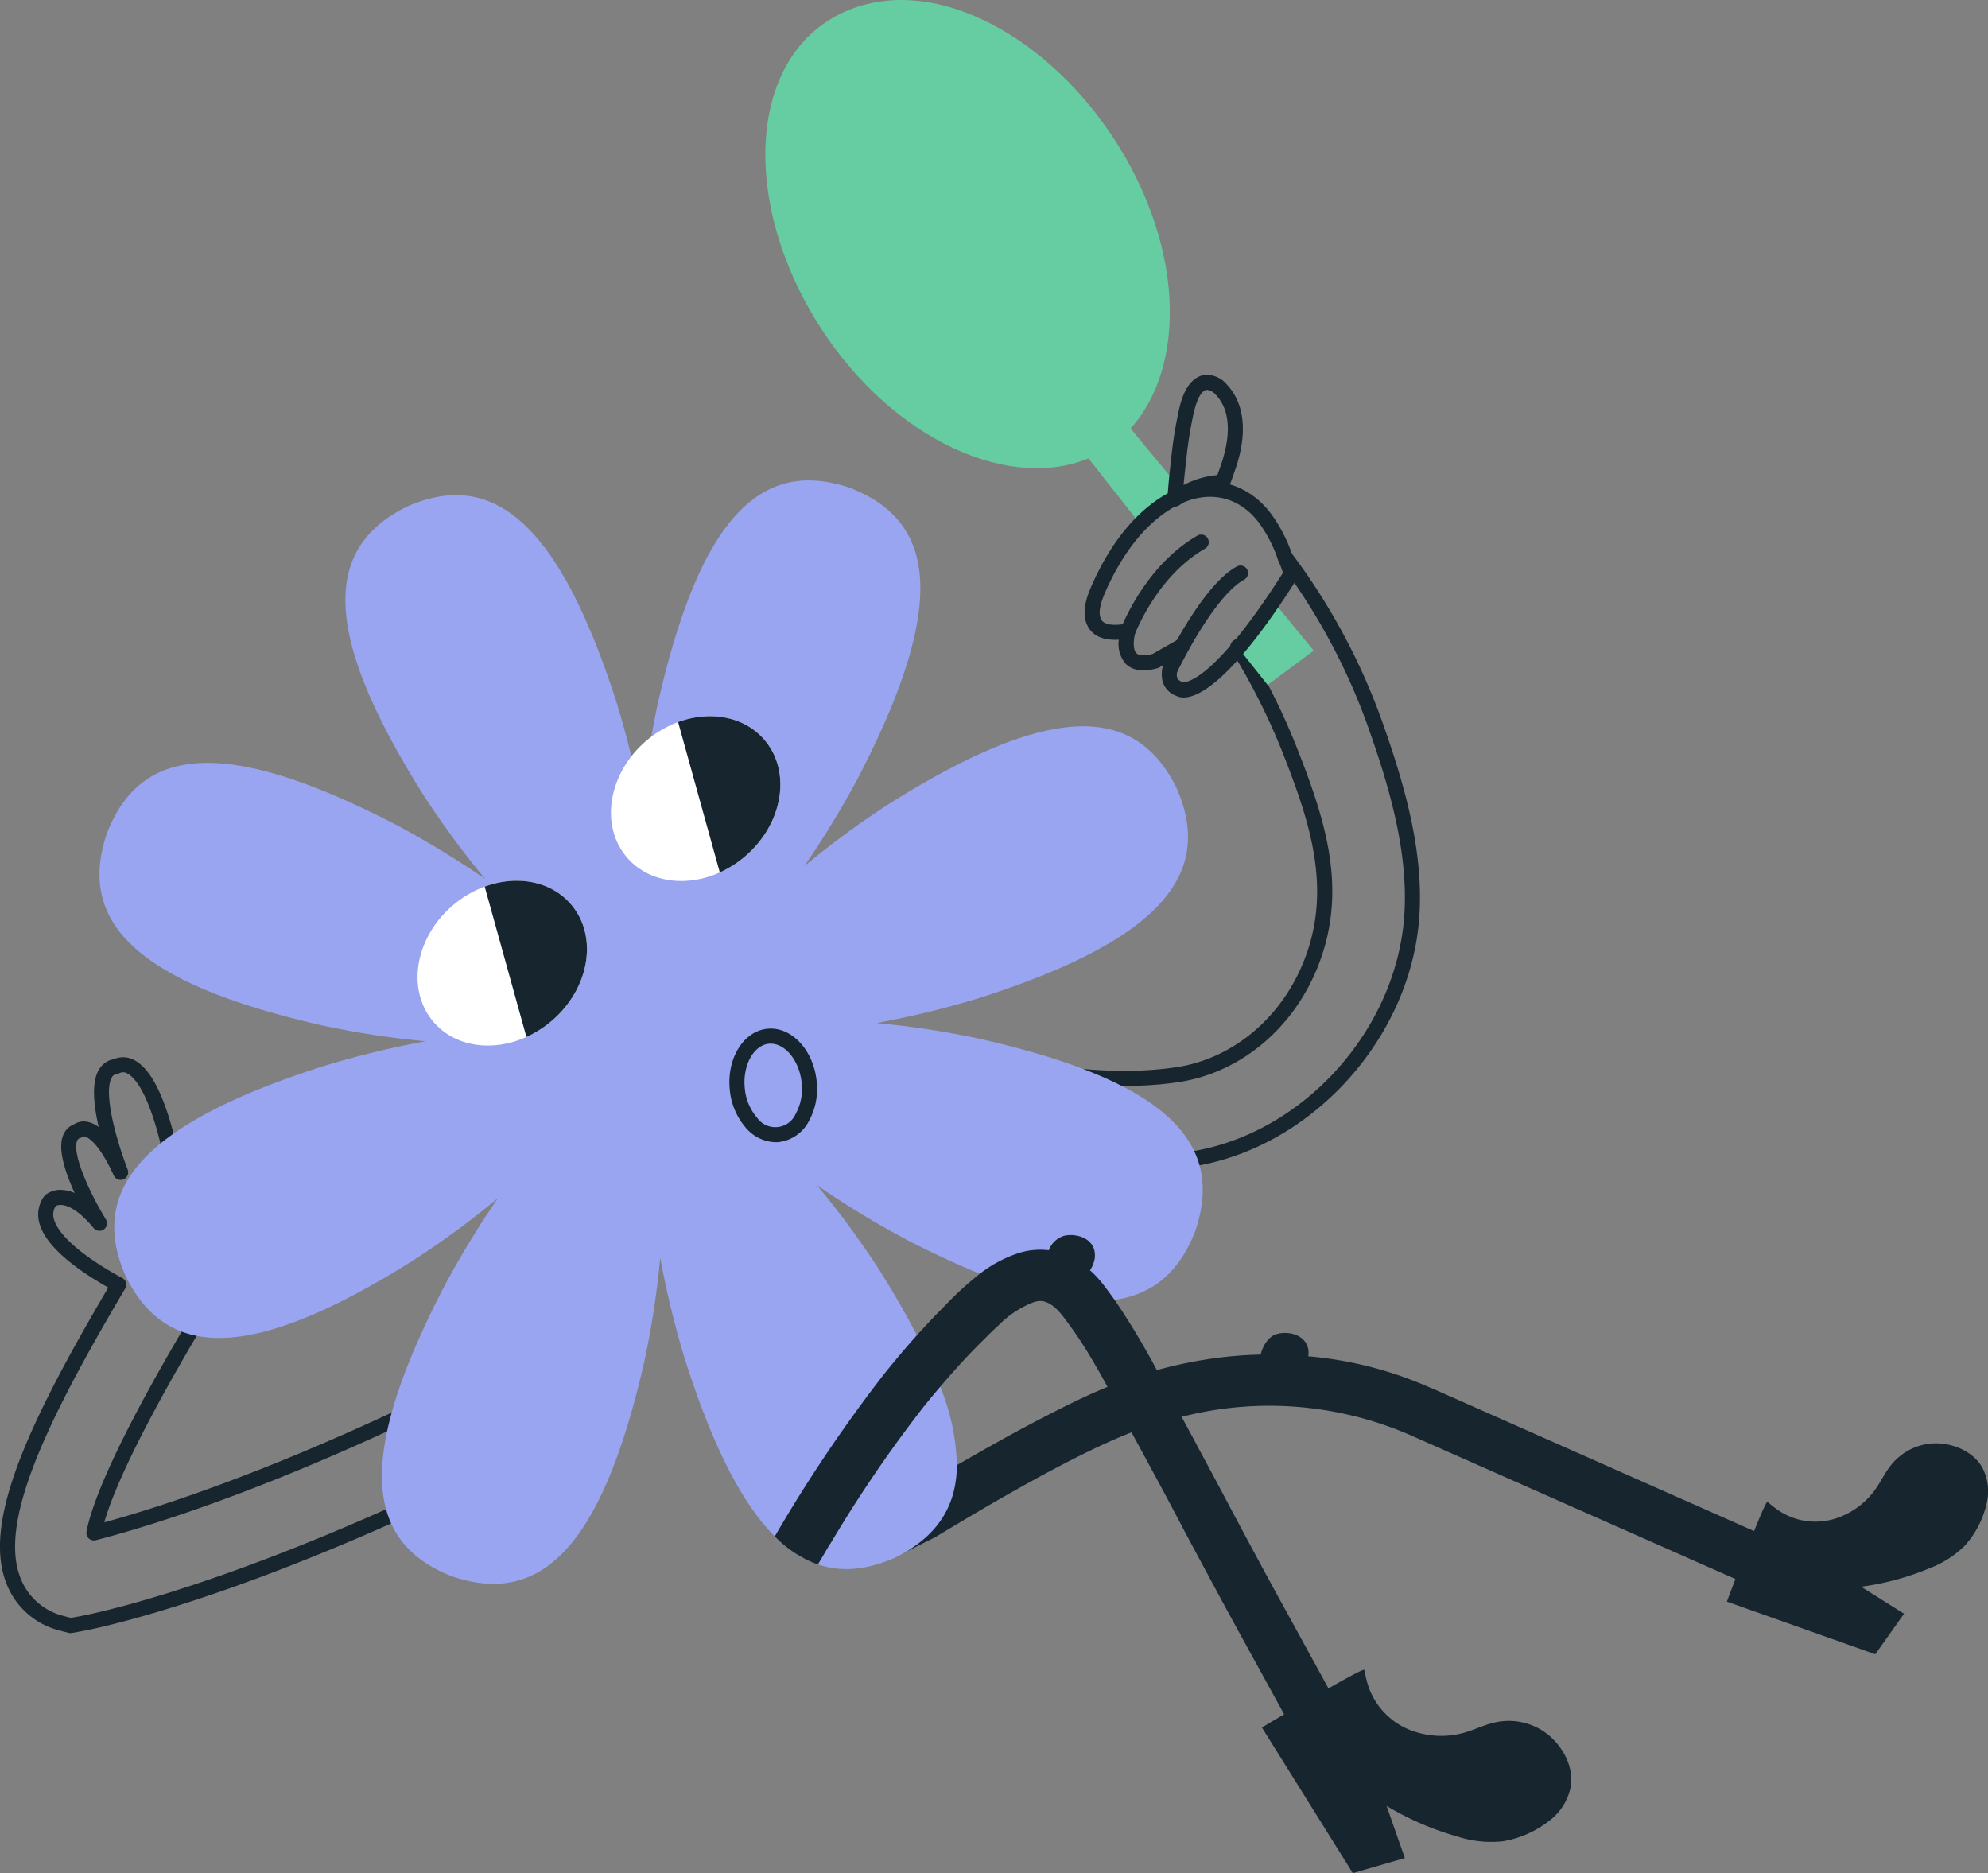 <svg xmlns="http://www.w3.org/2000/svg" width="376.564" height="354.751" viewBox="0 0 376.564 354.751"><rect x="0" y="0" width="376.564" height="354.751" fill="#808080" stroke="none"/><g id="bonhomme-violet_mirroir" data-name="bonhomme-violet+mirroir" transform="translate(0 0)"><path id="Trac&#xE9;_314" data-name="Trac&#xE9; 314" d="M253.7,246.884c-22.071,0-41.875-7.462-42.857-7.838a1.427,1.427,0,0,1-.824-1.84l5.783-15.144a1.429,1.429,0,0,1,1.843-.825c.241.092,24.272,9.094,45.787,5.91,10.991-1.624,20.407-9.677,24.576-21.015,4.785-13.007.846-25.21-3.984-37.606a124.031,124.031,0,0,0-10.076-20.252,1.426,1.426,0,1,1,2.425-1.5,126.564,126.564,0,0,1,10.309,20.717c5.037,12.926,9.133,25.682,4,39.627-4.53,12.319-14.813,21.076-26.837,22.854-19.381,2.865-40.43-3.714-45.879-5.588L213.2,236.868c5.9,2.07,29.729,9.691,52.6,6.313,21.365-3.157,39.323-22.788,40.881-44.693.853-12.013-2.9-24.583-6.677-35.3a117.53,117.53,0,0,0-17.047-31.818,1.427,1.427,0,0,1,2.277-1.72A120.4,120.4,0,0,1,302.7,162.241c3.877,10.991,7.721,23.914,6.83,36.45-1.649,23.186-20.672,43.968-43.308,47.313a85.873,85.873,0,0,1-12.522.88" transform="translate(-40.689 -25.02)" fill="#16252e"></path><path id="Trac&#xE9;_315" data-name="Trac&#xE9; 315" d="M241.544,86.583c-15.059,6.748-37.38-3.146-51.118-24.307C174.864,38.3,176.34,9.892,195.49,1.952c18.918-7.842,44.379,8.83,55.669,34.02,9.988,22.288,5.3,43.928-9.614,50.611" transform="translate(-34.855 0)" fill="#66cca2"></path><path id="Trac&#xE9;_316" data-name="Trac&#xE9; 316" d="M252.562,87.407c.385.3,9.476,11.246,19.252,23.091a15.7,15.7,0,0,0-2.284.984c-.285.143-.556.3-.842.471a25.654,25.654,0,0,0-5.295,4.253c-9.79-12.4-18.838-23.9-18.838-24.1.642.314,8.006-4.7,8.006-4.7" transform="translate(-47.402 -16.942)" fill="#66cca2"></path><path id="Trac&#xE9;_317" data-name="Trac&#xE9; 317" d="M305.239,150.592l-8.734,6.507s-2.169-2.74-5.551-7.007a101.791,101.791,0,0,0,6.607-8.834l7.678,9.334" transform="translate(-56.395 -27.38)" fill="#66cca2"></path><path id="Trac&#xE9;_318" data-name="Trac&#xE9; 318" d="M273.6,154.029a2.918,2.918,0,0,1-1.377-.31,4.088,4.088,0,0,1-2.6-2.7,5.708,5.708,0,0,1,.106-3.1l-.751.426a1.337,1.337,0,0,1-.322.134c-2.711.759-4.752.474-6.052-.85a5.762,5.762,0,0,1-1.286-4.54c-3.056.176-5.093-.776-6.012-2.817-1.234-2.748.268-6.1,1.075-7.894,2.4-5.348,6.7-12.58,13.577-16.658.3-.179.6-.347.907-.508,7.3-3.837,14.758-2.194,19.477,4.28a29.115,29.115,0,0,1,3.81,7.46c.028.079.088.22.162.4.952,2.3,1.261,3.41.706,4.284-12.213,19.252-18.572,22.394-21.417,22.394m-.008-2.813,0,0,0,0m-.152-.083c.372.048,5.545.361,18.96-20.7a16.487,16.487,0,0,0-.728-1.99c-.1-.243-.178-.434-.214-.538a26.324,26.324,0,0,0-3.424-6.729c-3.883-5.324-9.8-6.607-15.844-3.435-.259.138-.518.281-.775.435l0,0c-6.231,3.7-10.2,10.4-12.431,15.372-.579,1.291-1.784,3.976-1.075,5.555.185.413.751,1.668,4.9.941a1.442,1.442,0,0,1,1.311.459,1.424,1.424,0,0,1,.3,1.356c-.26.891-.551,2.989.223,3.773.483.492,1.574.539,3.082.144l4.749-2.7a1.427,1.427,0,0,1,1.837,2.111c-.807,1.052-2.343,3.667-1.945,5.038.077.262.255.6.963.859a1.233,1.233,0,0,1,.116.049m-2.755-34.186h0Z" transform="translate(-49.394 -21.935)" fill="#16252e"></path><path id="Trac&#xE9;_319" data-name="Trac&#xE9; 319" d="M266.072,144.3l-1.362-.444-1.308-.571,1.31.566-1.277-.643c1.163-2.809,5.642-12.363,14.439-17.427a1.427,1.427,0,1,1,1.425,2.474c-8.017,4.613-12.15,13.448-13.226,16.045" transform="translate(-51.054 -24.343)" fill="#16252e"></path><path id="Trac&#xE9;_320" data-name="Trac&#xE9; 320" d="M274.523,154a1.426,1.426,0,0,1-1.237-2.134l.149-.3c2.851-5.675,8.436-15.629,13.794-18.533a1.427,1.427,0,0,1,1.361,2.509c-3.413,1.85-8.009,8.158-12.606,17.306-.147.292-.24.462-.26.493a1.426,1.426,0,0,1-1.2.654" transform="translate(-52.934 -25.753)" fill="#16252e"></path><path id="Trac&#xE9;_321" data-name="Trac&#xE9; 321" d="M13.354,357.436a1.386,1.386,0,0,1-.364-.048l-1.727-.456a14.586,14.586,0,0,1-9.976-8.73c-4.693-11.52,3.829-30.074,19.223-56.217-5.653-3.188-12.032-7.734-13.118-12.461a5.81,5.81,0,0,1,.979-4.825,1.329,1.329,0,0,1,.2-.225,4.531,4.531,0,0,1,3.337-.963,6.894,6.894,0,0,1,2.236.57c-1.749-3.8-3.209-8.185-2.232-10.814a3.711,3.711,0,0,1,2.177-2.238,3.372,3.372,0,0,1,2.507-.425,5.262,5.262,0,0,1,2.1.991c-.963-4.17-1.388-8.477.036-10.872a4.071,4.071,0,0,1,2.812-1.985,4.412,4.412,0,0,1,3.955.209c4.831,2.585,8.442,13.723,10.736,33.105a8.74,8.74,0,0,0,1.358,2.8,13,13,0,0,1,.977,14.056l-.145.245c-12.326,20.711-17.038,31.6-18.678,37.3,10.254-2.8,29.669-9.067,56.977-21.97a1.426,1.426,0,0,1,1.9.682l6.921,14.655a1.427,1.427,0,0,1-.68,1.9c-44.53,21.055-69.275,25.337-69.521,25.378l-1.738.31a1.371,1.371,0,0,1-.251.023m-2.789-80.888a2.893,2.893,0,0,0-.39,2.337c.705,3.071,5.561,7.3,12.989,11.306a1.425,1.425,0,0,1,.551,1.982C8.725,317.508-.377,336.547,3.929,347.122a11.791,11.791,0,0,0,8.065,7.051l1.42.375,1.444-.258c.255-.044,24.136-4.175,67.494-24.537l-5.7-12.076C47.616,331.3,27.58,337.4,18.15,339.836a1.427,1.427,0,0,1-1.759-1.649c.975-5.1,5.163-16.263,19.584-40.493l.082-.139a10.042,10.042,0,0,0-.784-11.037,10.87,10.87,0,0,1-1.859-4.034c-2.974-25.124-7.467-30.058-9.261-31.019a1.5,1.5,0,0,0-1.526-.081,1.509,1.509,0,0,1-.461.146,1.232,1.232,0,0,0-.979.654c-1.534,2.581.4,10.652,3.006,17.5a1.427,1.427,0,0,1-2.63,1.1c-2.754-5.98-4.693-7.135-5.4-7.355a.674.674,0,0,0-.518-.014.976.976,0,0,1-.439.237.882.882,0,0,0-.619.6c-.882,2.373,2.082,9.254,5.465,14.825a1.427,1.427,0,0,1-2.323,1.647c-2.993-3.641-5.064-4.3-6.032-4.376a2.137,2.137,0,0,0-1.134.189" transform="translate(0 -48.14)" fill="#16252e"></path><path id="Trac&#xE9;_322" data-name="Trac&#xE9; 322" d="M387.486,358.9l-3.967,8.877L303.743,332.47a66.89,66.89,0,0,0-42.372-3.668c-.3.072-.614.143-.913.228a72.709,72.709,0,0,0-8.678,2.626,3.772,3.772,0,0,1-.584.228,1.194,1.194,0,0,1-.2.072c-8.363,3.239-20.266,9.761-31.8,16.626-1.784,1.071-3.611,2.14-5.352,3.211l-5.509,2.74h-.015L191.7,356.789l-.428.085h-.015a15.649,15.649,0,0,1-2.2-.971c1.57-1.027,3.239-2.112,4.981-3.239h.028a1.536,1.536,0,0,0,.157-.085c5.123-3.311,10.9-6.879,16.769-10.347,2.3-1.37,4.623-2.726,6.907-4.053,2.611-1.513,5.194-2.983,7.706-4.382,3.824-2.14,7.493-4.082,10.861-5.794,3.767-1.912,7.135-3.511,9.961-4.638.157-.1.285-.129.414-.2.3-.128.585-.228.885-.357a83.829,83.829,0,0,1,8.034-2.626c.157-.028.329-.1.485-.128a82.127,82.127,0,0,1,13.972-2.527c1.756-.157,3.5-.257,5.223-.285.357-1.627,1.527-3.539,3.14-3.924,2.169-.556,5.023.128,5.779,2.5a3.618,3.618,0,0,1,.086,1.741,72.217,72.217,0,0,1,23.248,6.008l.257.085Z" transform="translate(-36.645 -60.694)" fill="#16252e"></path><path id="Trac&#xE9;_323" data-name="Trac&#xE9; 323" d="M413.439,350.149c-.472-.4-7.693,18.9-7.693,18.9l28.112,9.969,5.445-7.676-8.129-5.116a50.69,50.69,0,0,0,12.921-3.488,19.025,19.025,0,0,0,6.763-4.329,17.831,17.831,0,0,0,4.082-7.924,9.706,9.706,0,0,0-.826-6.847c-1.9-3.318-6.217-4.9-9.9-4.513a10.979,10.979,0,0,0-7.143,3.79c-1.359,1.584-2.185,3.518-3.423,5.182a14.785,14.785,0,0,1-6.316,4.843,12.541,12.541,0,0,1-12.283-1.5q-.793-.589-1.612-1.287" transform="translate(-78.645 -65.721)" fill="#16252e"></path><path id="Trac&#xE9;_324" data-name="Trac&#xE9; 324" d="M230.928,255.062c-2.926,7.506-7.821,11.945-15.271,13-6.45.942-14.813-.642-25.5-4.952q-6.315-2.548-13.744-6.365a175,175,0,0,1-17.111-10.39,167.708,167.708,0,0,1,11.817,16.07q4.153,6.615,7.093,12.344a96.454,96.454,0,0,1,4.424,9.747,41.922,41.922,0,0,1,3.154,14.842c-.057,7.364-3.354,12.644-9.562,16.355h-.015c-.684.414-1.4.8-2.14,1.17-5.351,2.355-10.289,2.84-14.913,1.171h-.015a15.686,15.686,0,0,1-2.2-.971,22.421,22.421,0,0,1-5.651-4.224c-6.151-6.122-11.731-16.983-16.955-33.323a174.129,174.129,0,0,1-4.752-19.467,165.411,165.411,0,0,1-3.026,19.738c-8.021,35.164-19.609,46.339-36.42,40.6-16.54-6.451-18.2-22.463-1.67-54.517a172.2,172.2,0,0,1,10.39-17.111A166,166,0,0,1,82.777,260.6c-30.527,19.181-46.624,18.9-54.445,2.955-7.15-16.241,3-28.742,37.348-39.731a174.127,174.127,0,0,1,19.467-4.752,165.257,165.257,0,0,1-19.738-3.026c-35.164-8.021-46.339-19.609-40.6-36.42,6.436-16.54,22.463-18.2,54.517-1.67a174.537,174.537,0,0,1,17.1,10.375,166.179,166.179,0,0,1-11.8-16.069c-19.181-30.527-18.9-46.624-2.969-54.459,16.256-7.136,28.757,3.011,39.746,37.362a177.107,177.107,0,0,1,4.752,19.452,165.63,165.63,0,0,1,3.026-19.723c8.021-35.164,19.609-46.339,36.406-40.6,16.54,6.436,18.21,22.449,1.684,54.517a175,175,0,0,1-10.39,17.111A166.022,166.022,0,0,1,172.957,174.1c30.527-19.18,46.624-18.9,54.446-2.968,7.149,16.255-3.012,28.757-37.348,39.746a176.863,176.863,0,0,1-19.48,4.752,165.484,165.484,0,0,1,19.751,3.026c35.164,8.021,46.34,19.609,40.6,36.406" transform="translate(-4.532 -21.876)" fill="#99a5f0"></path><path id="Trac&#xE9;_325" data-name="Trac&#xE9; 325" d="M180.122,263.152a7.589,7.589,0,0,1-5.6-2.7,12.689,12.689,0,0,1-3.063-7.173c-.635-5.913,2.534-11.12,7.064-11.607s8.739,3.927,9.373,9.84a12.7,12.7,0,0,1-1.466,7.66,7.428,7.428,0,0,1-5.6,3.946,6.542,6.542,0,0,1-.708.038m-.914-18.667a3.545,3.545,0,0,0-.38.019c-2.916.314-4.991,4.191-4.532,8.466a9.828,9.828,0,0,0,2.337,5.558,4.224,4.224,0,0,0,7.324-.788,9.827,9.827,0,0,0,1.1-5.926v0c-.439-4.087-3.069-7.327-5.85-7.327" transform="translate(-33.217 -46.834)" fill="#16252e"></path><path id="Trac&#xE9;_326" data-name="Trac&#xE9; 326" d="M127.2,211.417c5.151,6.056,3.487,15.928-3.726,22.063a20.063,20.063,0,0,1-4.748,3.013c-6.382,2.881-13.534,1.925-17.621-2.88-5.151-6.056-3.495-15.935,3.712-22.065a19.948,19.948,0,0,1,6.005-3.53c6.047-2.23,12.55-1.1,16.377,3.4" transform="translate(-19.017 -40.104)" fill="#fff"></path><path id="Trac&#xE9;_327" data-name="Trac&#xE9; 327" d="M130.259,211.417c5.151,6.056,3.487,15.928-3.726,22.063a20.063,20.063,0,0,1-4.748,3.013l-7.9-28.475c6.047-2.23,12.55-1.1,16.377,3.4" transform="translate(-22.073 -40.104)" fill="#16252e"></path><path id="Trac&#xE9;_328" data-name="Trac&#xE9; 328" d="M172.645,172.763c5.151,6.056,3.488,15.928-3.727,22.064a20.094,20.094,0,0,1-4.747,3.013c-6.382,2.88-13.534,1.924-17.621-2.88-5.151-6.056-3.494-15.935,3.712-22.065a19.932,19.932,0,0,1,6.005-3.53c6.046-2.23,12.55-1.1,16.377,3.4" transform="translate(-27.825 -32.612)" fill="#fff"></path><path id="Trac&#xE9;_329" data-name="Trac&#xE9; 329" d="M175.7,172.763c5.151,6.056,3.488,15.928-3.727,22.064a20.094,20.094,0,0,1-4.747,3.013l-7.9-28.476c6.046-2.23,12.55-1.1,16.377,3.4" transform="translate(-30.881 -32.612)" fill="#16252e"></path><path id="Trac&#xE9;_330" data-name="Trac&#xE9; 330" d="M275.735,113a1.429,1.429,0,0,1-1.425-1.5c.127-2.386.381-4.72.651-7.1l.036-.311a78.983,78.983,0,0,1,1.492-9.423c.372-1.593,1.25-5.347,4.09-6.414a3.871,3.871,0,0,1,.645-.168,4.971,4.971,0,0,1,4.36,1.832c3.469,3.688,3.951,9.6,1.362,16.656l-.084.253c-.07.214-.141.426-.223.636-.166.468-.351.961-.545,1.467a1.428,1.428,0,0,1-1.316.918,13.737,13.737,0,0,0-6.269,1.695c-.251.137-.5.273-.756.434-.437.26-.824.513-1.216.779a1.421,1.421,0,0,1-.8.247m6.1-22.117a.712.712,0,0,0-.127.011l-.176.046c-1.358.513-2.04,3.425-2.265,4.383a77.363,77.363,0,0,0-1.434,9.1l-.036.3c-.16,1.411-.314,2.805-.438,4.2a16.81,16.81,0,0,1,6.4-1.884c.07-.191.139-.382.209-.577s.131-.365.185-.526l.107-.322c1.282-3.492,2.875-9.884-.749-13.736a2.776,2.776,0,0,0-1.674-.992m2.926,17.535h0Z" transform="translate(-53.168 -17.06)" fill="#16252e"></path><path id="Trac&#xE9;_331" data-name="Trac&#xE9; 331" d="M290.51,382.547l-8.52,4.667L270.416,366.15c-1.128-2.056-2.24-4.1-3.368-6.166-2.5-4.638-5-9.3-7.493-13.943-.543-1.071-1.127-2.14-1.684-3.211-1.527-2.883-3.039-5.738-4.61-8.591-.642-1.2-1.284-2.4-1.94-3.6-.1-.185-.228-.414-.328-.614-.485-.842-.928-1.684-1.356-2.527-.457-.842-.913-1.727-1.356-2.568-.656-1.2-1.27-2.4-1.884-3.6-.456-.813-.87-1.613-1.327-2.427-.328-.614-.685-1.227-1.013-1.855q-1.6-2.868-3.3-5.609c-1.271-2-2.626-3.953-4.053-5.823-2.854-3.7-4.738-3.054-5.779-2.7a18.985,18.985,0,0,0-6.479,4.311c-1.071.97-2.14,2.04-3.239,3.139l-.585.585c-2.427,2.44-4.839,5.1-7.236,7.921-1.07,1.242-2.112,2.511-3.168,3.824a247.18,247.18,0,0,0-17.354,25.417c-.128.185-.214.385-.356.572h-.029c-.713,1.212-1.427,2.44-2.14,3.638l-.443.086a21.242,21.242,0,0,1-7.849-5.195,276.162,276.162,0,0,1,20.579-30.583c2.1-2.627,4.21-5.138,6.337-7.507q2.376-2.633,4.752-5.038l.584-.585a60.4,60.4,0,0,1,6.608-6.037,24.434,24.434,0,0,1,6.878-3.754,13.478,13.478,0,0,1,6.166-.684,4.471,4.471,0,0,1,2.94-2.755c2.183-.456,5.023.328,5.679,2.726a4.239,4.239,0,0,1-.028,2.069,5.917,5.917,0,0,1-.785,1.756,17.332,17.332,0,0,1,1.756,1.783c.285.329.584.685.87,1.071.7.913,1.37,1.827,2.027,2.74a1.192,1.192,0,0,0,.115.171,139.955,139.955,0,0,1,7.492,12.388c.129.257.257.485.386.742.514.942,1.042,1.912,1.527,2.854.314.613.642,1.2.971,1.812.713,1.4,1.455,2.8,2.2,4.182.271.485.528.985.784,1.427.285.529.543,1.013.813,1.528.643,1.142,1.228,2.3,1.841,3.439,1.584,2.911,3.154,5.866,4.71,8.791.285.571.613,1.127.9,1.712q3.7,6.957,7.464,13.9c1.1,2.012,2.2,4.053,3.339,6.094Z" transform="translate(-35.286 -56.241)" fill="#16252e"></path><path id="Trac&#xE9;_332" data-name="Trac&#xE9; 332" d="M315.892,392.3c-.129-.664-19.39,10.9-19.39,10.9l17.217,27.582,9.854-2.853-3.463-9.881a55.3,55.3,0,0,0,13.39,5.793,20.758,20.758,0,0,0,8.707.9,19.431,19.431,0,0,0,8.861-3.99,10.58,10.58,0,0,0,3.942-6.4c.63-4.121-1.981-8.4-5.381-10.567a11.973,11.973,0,0,0-8.666-1.616c-2.235.43-4.252,1.519-6.438,2.1a16.114,16.114,0,0,1-8.674-.155,13.67,13.67,0,0,1-9.458-9.619q-.276-1.041-.5-2.192" transform="translate(-57.47 -76.032)" fill="#16252e"></path></g></svg>
